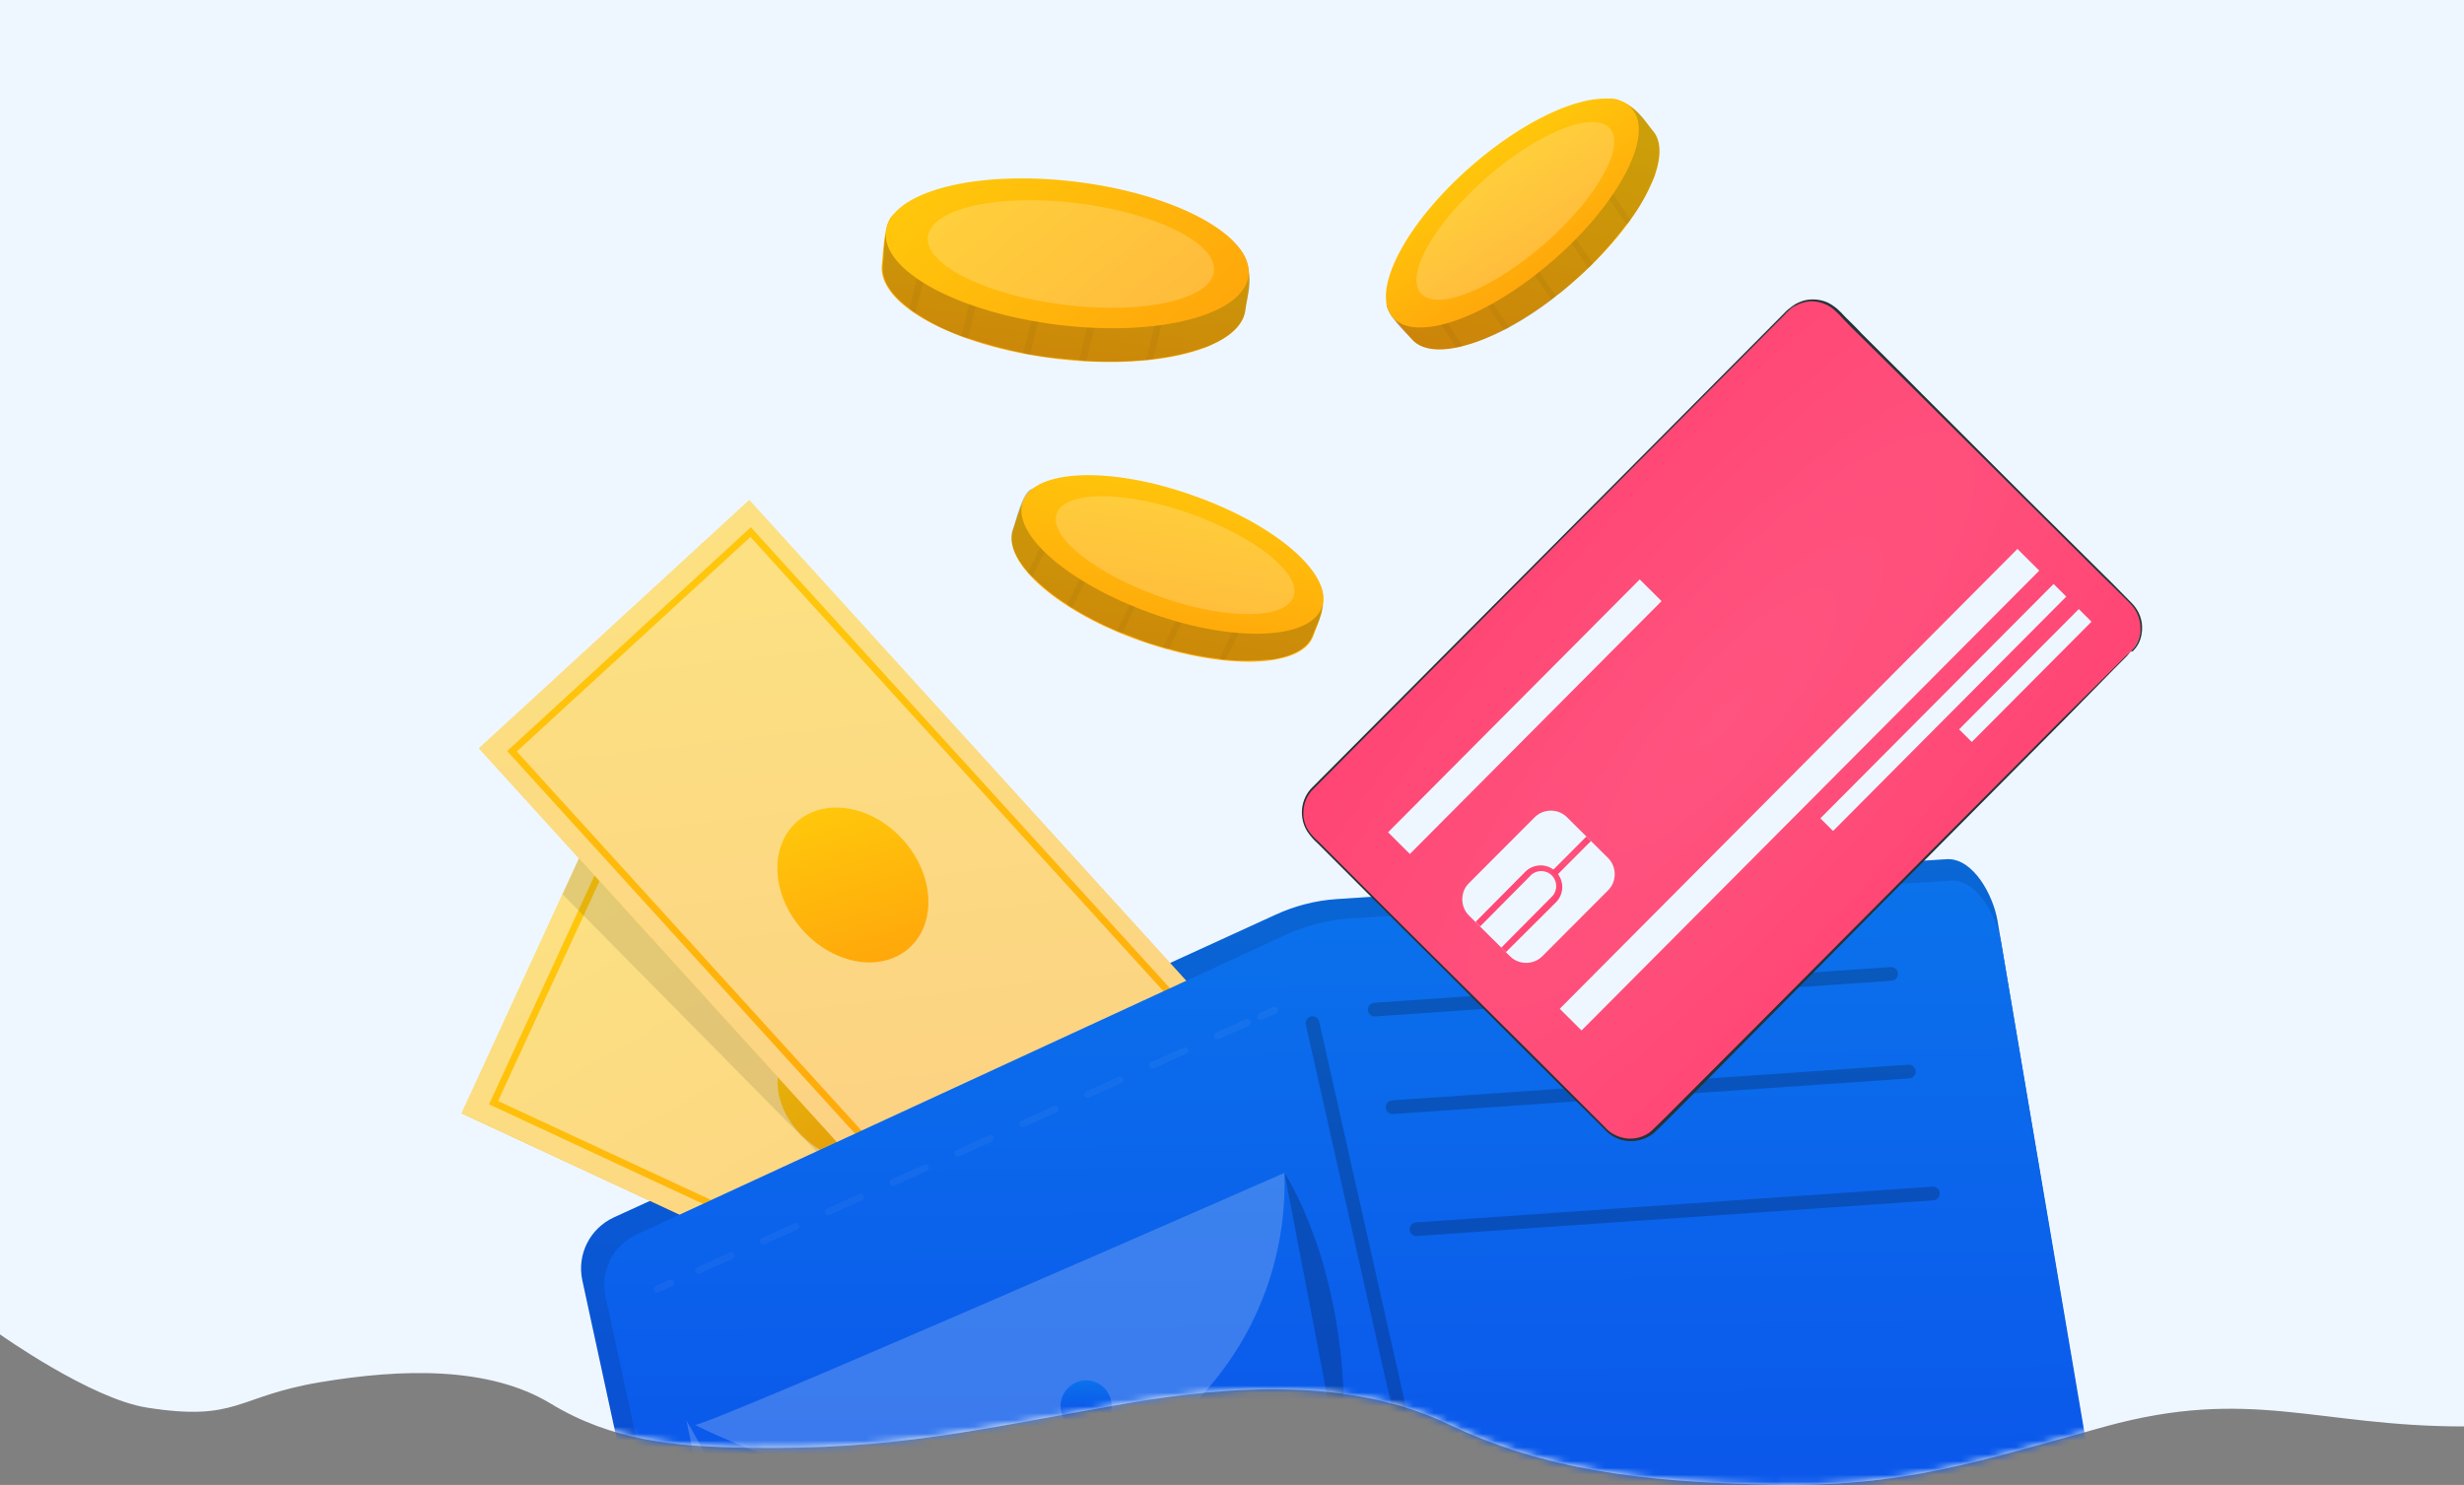<svg width="360" height="217" viewBox="0 0 360 217" fill="none" xmlns="http://www.w3.org/2000/svg">
<rect x="0" y="0" width="360" height="217" fill="#808080" stroke="none"/>
<path d="M360 0V208.449C338.497 208.449 328.827 202.633 307.624 208.449C288.969 213.566 278.169 217.361 258.829 216.973C239.977 216.594 225.756 214.843 211.589 208.108C197.407 201.322 179.905 202.427 164.425 205.113C142.893 208.868 130.976 211.911 109.131 211.574C98.608 211.377 89.446 210.562 80.46 205.113C71.475 199.665 58.789 199.961 46.653 202.008C34.517 204.056 34.707 207.779 21.474 205.7C13.248 204.408 0 195 0 195V0H360Z" fill="#EEF7FF"/>
<mask id="mask0" mask-type="alpha" maskUnits="userSpaceOnUse" x="0" y="0" width="360" height="217">
<path d="M360 0V208.449C338.497 208.449 328.827 202.633 307.624 208.449C288.969 213.566 278.169 217.361 258.829 216.973C239.977 216.594 225.756 214.843 211.589 208.108C197.407 201.322 179.905 202.427 164.425 205.113C142.893 208.868 130.976 211.911 109.131 211.574C98.608 211.377 89.446 210.562 80.46 205.113C71.475 199.665 58.789 199.961 46.653 202.008C34.517 204.056 34.707 207.779 21.474 205.7C13.248 204.408 0 195 0 195V0H360Z" fill="#EEF7FF"/>
</mask>
<g mask="url(#mask0)">
<path d="M284.504 125.551L195.37 131.382C192.251 131.577 189.137 132.382 186.286 133.707L89.695 177.9C86.239 179.491 84.271 183.248 85.076 187.074L101.526 262.974C102.509 267.408 106.947 270.164 111.36 269.176C112.052 268.997 112.658 268.819 113.262 268.466L208.524 219.842L296.806 216.281C301.051 216.165 304.321 212.573 304.206 208.307C304.203 207.959 304.202 207.698 304.113 207.35L291.843 134.556C291.211 130.817 288.316 125.438 284.504 125.551Z" fill="url(#paint0_linear)"/>
<path opacity="0.1" d="M284.504 125.551L195.37 131.382C192.251 131.577 189.137 132.382 186.286 133.707L89.695 177.9C86.239 179.491 84.271 183.248 85.076 187.074L101.526 262.974C102.509 267.408 106.947 270.164 111.36 269.176C112.052 268.997 112.658 268.819 113.262 268.466L208.524 219.842L296.806 216.281C301.051 216.165 304.321 212.573 304.206 208.307C304.203 207.959 304.202 207.698 304.113 207.35L291.843 134.556C291.211 130.817 288.316 125.438 284.504 125.551Z" fill="black"/>
<path d="M89.916 113.9L67.426 162.695L161.966 206.661L184.456 157.867L89.916 113.9Z" fill="url(#paint1_linear)"/>
<path opacity="0.5" d="M184.459 157.831L161.963 206.665L67.424 162.658L82.184 130.676L89.92 113.824L92.954 115.255L184.459 157.831Z" fill="#FAFAFA"/>
<path d="M91.968 118.059L72.113 161.137L160.571 202.274L180.426 159.197L91.968 118.059Z" stroke="url(#paint2_linear)" stroke-miterlimit="10"/>
<path d="M136.697 165.089C138.981 160.133 135.831 153.788 129.661 150.919C123.49 148.049 116.636 149.741 114.351 154.697C112.067 159.653 115.217 165.998 121.388 168.867C127.558 171.737 134.412 170.045 136.697 165.089Z" fill="url(#paint3_linear)"/>
<path opacity="0.1" d="M149.674 177.943L138.583 187.792L82.187 130.675L89.923 113.823L92.957 115.254L149.674 177.943Z" fill="black"/>
<path d="M109.47 73.087L69.973 109.364L140.228 186.653L179.725 150.375L109.47 73.087Z" fill="url(#paint4_linear)"/>
<path opacity="0.5" d="M109.47 73.087L69.973 109.364L140.228 186.653L179.725 150.375L109.47 73.087Z" fill="#FAFAFA"/>
<path d="M109.671 77.759L74.801 109.786L140.536 182.102L175.405 150.075L109.671 77.759Z" stroke="url(#paint5_linear)" stroke-miterlimit="10"/>
<path d="M132.913 138.462C136.925 134.777 136.46 127.7 131.875 122.656C127.289 117.611 120.32 116.509 116.307 120.194C112.295 123.879 112.76 130.956 117.346 136C121.931 141.045 128.901 142.147 132.913 138.462Z" fill="url(#paint6_linear)"/>
<path d="M285.044 128.682L197.121 134.244C194.003 134.439 190.975 135.243 188.124 136.482L93.004 180.403C89.548 181.994 87.666 185.75 88.471 189.489L105.009 265.563C105.992 269.996 110.256 272.754 114.67 271.766C115.362 271.587 115.967 271.409 116.571 271.056L210.449 222.703L297.519 219.324C301.677 219.122 304.947 215.617 304.832 211.438C304.83 211.09 304.828 210.742 304.739 210.481L292.384 137.775C291.752 133.948 288.855 128.482 285.044 128.682Z" fill="url(#paint7_linear)"/>
<path opacity="0.2" d="M200.852 147.537L276.296 142.324" stroke="black" stroke-width="2" stroke-linecap="round" stroke-linejoin="round"/>
<path opacity="0.2" d="M191.762 149.515L206.052 213.069" stroke="black" stroke-width="2" stroke-linecap="round" stroke-linejoin="round"/>
<path opacity="0.2" d="M100.297 207.603L110.329 256.471C110.329 256.471 117.653 237.003 100.297 207.603Z" fill="#FAFAFA"/>
<path opacity="0.2" d="M101.51 208.205C101.863 209.073 187.665 171.398 187.665 171.398C188.212 188.547 179.219 204.541 164.196 212.828C138.469 227.544 101.51 208.205 101.51 208.205Z" fill="#FAFAFA"/>
<path d="M158.714 209.21C160.771 209.196 162.429 207.508 162.415 205.441C162.401 203.373 160.722 201.708 158.664 201.722C156.606 201.736 154.949 203.424 154.962 205.491C154.976 207.559 156.656 209.224 158.714 209.21Z" fill="url(#paint8_linear)"/>
<path opacity="0.2" d="M187.664 171.398C187.664 171.398 198.432 187.433 196.014 214.966L187.664 171.398Z" fill="black"/>
<g opacity="0.2">
<path opacity="0.2" d="M96.009 188.388L97.996 187.504" stroke="#FAFAFA" stroke-linecap="round" stroke-linejoin="round"/>
<path opacity="0.2" d="M102.053 185.648L182.233 149.405" stroke="#FAFAFA" stroke-linecap="round" stroke-linejoin="round" stroke-dasharray="5.2 5.2"/>
<path opacity="0.2" d="M184.221 148.521L186.208 147.637" stroke="#FAFAFA" stroke-linecap="round" stroke-linejoin="round"/>
</g>
<path opacity="0.2" d="M203.457 161.8L278.901 156.587" stroke="black" stroke-width="2" stroke-linecap="round" stroke-linejoin="round"/>
<path opacity="0.2" d="M206.957 179.627L282.401 174.414" stroke="black" stroke-width="2" stroke-linecap="round" stroke-linejoin="round"/>
<path d="M311.29 95.241L241.834 165.023C239.847 167.025 236.663 167.025 234.709 165.08L191.816 122.371C189.811 120.382 189.806 117.198 191.749 115.247L261.206 45.465C263.192 43.463 266.377 43.462 268.382 45.452L311.274 88.161C313.272 90.055 313.277 93.239 311.29 95.241Z" fill="url(#paint9_radial)"/>
<path d="M311.289 95.241C311.463 95.038 311.682 94.784 311.856 94.581C312.373 93.877 312.686 92.998 312.716 92.14C312.797 90.708 312.311 89.319 311.28 88.255C310.096 87.06 308.657 85.647 307.066 84.102L280.433 57.669C277.607 54.886 274.672 51.921 271.591 48.919C270.821 48.169 270.051 47.418 269.274 46.573C268.496 45.728 267.77 44.927 266.738 44.481C265.706 44.035 264.601 43.88 263.532 44.198C262.972 44.335 262.513 44.559 262.011 44.834C261.56 45.153 261.117 45.566 260.767 45.973L239.839 67.023L191.849 115.334C190.787 116.364 190.328 117.824 190.443 119.337C190.544 120.042 190.74 120.74 191.168 121.374C191.597 122.007 192.062 122.495 192.621 122.976C194.728 125.053 196.791 127.18 198.898 129.256C203.068 133.46 207.18 137.526 211.19 141.504C219.262 149.504 227.079 157.285 234.438 164.672C235.274 165.656 236.458 166.232 237.752 166.373C238.996 166.471 240.254 166.139 241.236 165.305C243.055 163.601 244.816 161.758 246.584 160.01L256.743 149.84L274.978 131.51L301.429 104.961L308.633 97.816L310.532 95.916L311.289 95.241C311.289 95.241 311.114 95.445 310.721 95.902L308.822 97.802L301.676 105.085L275.276 131.678L257.091 150.052L246.94 160.316C245.172 162.064 243.455 163.856 241.592 165.611C240.515 166.452 239.213 166.835 237.876 166.744C236.538 166.654 235.251 165.99 234.365 164.963C226.911 157.582 219.145 149.845 211.067 141.751C207.005 137.729 202.893 133.663 198.774 129.503C196.667 127.427 194.604 125.3 192.497 123.223C191.938 122.742 191.415 122.116 190.986 121.482C189.737 119.437 190.009 116.755 191.733 115.058L239.73 66.841L260.658 45.791C261.051 45.334 261.502 45.015 261.997 44.645C262.448 44.326 263.001 44.095 263.605 43.907C264.724 43.633 265.968 43.731 267.051 44.22C267.545 44.468 268.046 44.811 268.453 45.161C268.86 45.511 269.223 45.911 269.637 46.356C270.407 47.106 271.228 47.901 271.955 48.702C274.992 51.754 277.97 54.669 280.753 57.503C291.919 68.694 301.022 77.757 307.342 83.987C308.934 85.531 310.277 86.952 311.513 88.19C312.544 89.254 313.081 90.687 312.956 92.17C312.883 93.079 312.613 93.907 312.053 94.661C311.922 94.814 311.747 95.017 311.616 95.169L311.289 95.241Z" fill="#263238"/>
<path d="M265.964 119.587L267.82 121.432L301.891 87.183L300.036 85.337L265.964 119.587Z" fill="#EEF7FF"/>
<path d="M286.234 106.58L288.089 108.425L305.573 90.85L303.718 89.005L286.234 106.58Z" fill="#EEF7FF"/>
<path d="M214.595 129.085L224.222 119.43C225.502 118.146 227.64 118.129 228.926 119.412L234.941 125.379C236.227 126.661 236.247 128.798 234.966 130.082L225.339 139.737C224.059 141.02 221.921 141.038 220.635 139.755L214.62 133.788C213.334 132.506 213.314 130.369 214.595 129.085Z" fill="#EEF7FF"/>
<path d="M220.018 139.137L219.349 138.474L226.678 131.082C227.565 130.255 227.603 128.874 226.775 127.985C225.946 127.096 224.565 127.057 223.677 127.884C223.634 127.934 223.634 127.934 223.59 127.985L216.262 135.377L215.593 134.714L222.921 127.322C224.209 126.133 226.209 126.173 227.4 127.463C228.541 128.709 228.539 130.562 227.397 131.789L220.018 139.137Z" fill="url(#paint10_radial)"/>
<path d="M226.714 127.323L227.379 127.986L232.44 122.909L231.775 122.246L226.714 127.323Z" fill="url(#paint11_radial)"/>
<path d="M202.801 121.624L205.988 124.794L242.759 87.844L239.572 84.673L202.801 121.624Z" fill="#EEF7FF"/>
<path d="M227.884 147.415L231.071 150.585L297.943 83.387L294.756 80.216L227.884 147.415Z" fill="#EEF7FF"/>
<path d="M191.9 92.874C190.254 97.674 178.986 97.95 166.866 93.739C154.745 89.528 146.361 82.232 148.007 77.431C148.382 76.364 149.456 72.206 150.725 71.612C155.033 69.455 163.659 73.249 172.863 76.489C181.533 79.496 191.261 81.223 192.984 85.75C194.084 88.392 192.343 91.454 191.9 92.874Z" fill="url(#paint12_linear)"/>
<path opacity="0.2" d="M192.978 85.662C193.87 89.275 192.408 91.101 191.807 92.791C191.205 94.481 189.277 95.722 186.527 96.223C186.186 96.329 185.84 96.349 185.494 96.368C183.335 96.575 181.168 96.608 179.072 96.375C178.726 96.394 178.461 96.322 178.111 96.254C175.578 95.959 173.122 95.484 170.651 94.749L169.772 94.537C168.801 94.242 167.743 93.952 166.768 93.57C165.792 93.188 164.817 92.806 163.841 92.424L163.043 92.119C160.823 91.196 158.588 90.012 156.522 88.731L155.801 88.248C154.004 87.127 152.279 85.74 150.809 84.252C150.535 84.005 150.348 83.754 150.165 83.59C148.219 81.343 147.317 79.126 147.995 77.257C148.452 76.098 149.271 72.041 150.714 71.438C152.502 70.816 154.492 70.705 156.338 71.126L157.213 71.252C161.601 72.142 167.185 74.274 172.851 76.314C179.575 78.645 187.52 81.082 191.416 84.092C191.686 84.251 191.873 84.503 192.142 84.662C192.425 85.082 192.786 85.324 192.978 85.662Z" fill="black"/>
<g opacity="0.2">
<path opacity="0.2" d="M157.531 70.624L157.136 71.344L150.812 84.339C150.538 84.093 150.351 83.842 150.169 83.677L156.261 71.218L156.728 70.233L157.531 70.624Z" fill="black"/>
</g>
<g opacity="0.2">
<path opacity="0.2" d="M163.175 75.457L156.615 88.901L155.894 88.418L162.372 75.066L163.175 75.457Z" fill="black"/>
</g>
<g opacity="0.2">
<path opacity="0.2" d="M176.911 82.194L170.746 94.918L169.866 94.706L176.108 81.803L176.911 82.194Z" fill="black"/>
</g>
<g opacity="0.2">
<path opacity="0.2" d="M170.492 79.062L163.937 92.593L163.139 92.289L169.776 78.666L170.492 79.062Z" fill="black"/>
</g>
<g opacity="0.2">
<path opacity="0.2" d="M185.086 84.095L179.075 96.462C178.729 96.481 178.465 96.409 178.114 96.341L184.283 83.704L185.086 84.095Z" fill="black"/>
</g>
<path d="M193.145 88.705C191.499 93.505 180.328 93.951 168.289 89.648C156.25 85.345 147.784 78.141 149.43 73.34C151.076 68.54 162.247 68.095 174.286 72.397C186.32 76.613 194.791 83.905 193.145 88.705Z" fill="url(#paint13_linear)"/>
<path opacity="0.2" d="M188.984 87.192C187.781 90.573 179.104 90.618 169.545 87.224C159.986 83.83 153.182 78.452 154.386 75.072C155.589 71.691 164.265 71.646 173.824 75.04C183.383 78.433 190.187 83.812 188.984 87.192Z" fill="white"/>
<path d="M181.961 45.264C181.324 51.055 168.652 54.2 154.06 52.393C139.467 50.587 128.198 44.497 128.835 38.706C129.023 37.388 129.102 32.5 130.434 31.467C134.757 28 145.374 30.114 156.559 31.5C167.042 32.749 178.386 32.295 181.504 36.918C183.396 39.778 182.13 43.598 181.961 45.264Z" fill="url(#paint14_linear)"/>
<path opacity="0.2" d="M181.503 36.918C183.448 40.734 182.192 43.158 181.96 45.264C181.729 47.37 179.829 49.132 176.863 50.431C176.526 50.624 176.098 50.735 175.757 50.841C173.372 51.671 170.969 52.153 168.556 52.461C168.21 52.48 167.864 52.499 167.522 52.606C164.585 52.856 161.725 52.927 158.764 52.743L157.716 52.627C156.496 52.52 155.361 52.408 154.14 52.302C152.919 52.195 151.78 51.996 150.555 51.803C150.204 51.735 149.853 51.667 149.589 51.595C146.868 51.048 144.138 50.328 141.485 49.428C141.135 49.361 140.865 49.201 140.515 49.133C138.213 48.302 135.983 47.205 133.912 45.837C133.551 45.595 133.282 45.436 133.008 45.19C130.207 43.165 128.694 40.894 129.002 38.61C129.186 37.204 129.101 32.5 130.602 31.37C132.102 30.24 134.246 29.773 136.841 29.629L137.88 29.571C143.081 29.457 149.824 30.565 156.726 31.403C164.854 32.435 174.352 33.129 179.609 35.628C179.878 35.787 180.234 35.942 180.503 36.101C180.69 36.352 181.137 36.589 181.503 36.918Z" fill="black"/>
<g opacity="0.2">
<path opacity="0.2" d="M137.932 28.784L137.72 29.667L133.739 45.846C133.379 45.605 133.11 45.445 132.836 45.199L136.59 29.643L136.87 28.407L137.932 28.784Z" fill="black"/>
</g>
<g opacity="0.2">
<path opacity="0.2" d="M145.438 32.815L141.399 49.52C141.048 49.452 140.779 49.293 140.428 49.225L144.471 32.607L145.438 32.815Z" fill="black"/>
</g>
<g opacity="0.2">
<path opacity="0.2" d="M162.512 37.013L158.685 52.834L157.637 52.718L161.54 36.718L162.512 37.013Z" fill="black"/>
</g>
<g opacity="0.2">
<path opacity="0.2" d="M154.596 35.097L150.475 51.895C150.124 51.827 149.773 51.759 149.508 51.687L153.624 34.803L154.596 35.097Z" fill="black"/>
</g>
<g opacity="0.2">
<path opacity="0.2" d="M172.236 37.17L168.473 52.552C168.126 52.572 167.78 52.591 167.438 52.697L171.269 36.963L172.236 37.17Z" fill="black"/>
</g>
<path d="M182.421 40.255C183.121 34.479 171.826 28.348 157.194 26.561C142.562 24.774 130.134 28.007 129.434 33.784C128.735 39.56 140.03 45.691 154.662 47.478C169.293 49.265 181.722 46.032 182.421 40.255Z" fill="url(#paint15_linear)"/>
<path opacity="0.2" d="M177.361 39.669C177.858 35.564 168.903 31.093 157.359 29.683C145.815 28.273 136.053 30.458 135.556 34.563C135.059 38.669 144.015 43.14 155.559 44.55C167.103 45.96 176.864 43.775 177.361 39.669Z" fill="white"/>
<path d="M241.475 19.092C244.809 22.918 239.455 32.895 229.76 41.282C220.066 49.668 209.595 53.388 206.261 49.562C205.517 48.644 202.494 45.759 202.587 44.272C202.93 39.456 210.436 33.895 217.803 27.381C224.674 21.332 231.028 13.741 235.839 14.434C238.732 14.971 240.548 18.009 241.475 19.092Z" fill="url(#paint16_linear)"/>
<path opacity="0.2" d="M235.843 14.521C239.457 15.541 240.273 17.763 241.475 19.092C242.676 20.42 242.718 22.773 241.823 25.438C241.755 25.791 241.596 26.061 241.442 26.419C240.595 28.384 239.571 30.272 238.277 32.001C238.118 32.272 237.96 32.542 237.709 32.73C236.17 34.734 234.54 36.656 232.732 38.5L232.073 39.147C231.332 39.886 230.587 40.538 229.76 41.281C228.933 42.025 228.188 42.677 227.351 43.246C227.101 43.435 226.851 43.623 226.687 43.806C224.774 45.308 222.677 46.645 220.571 47.808C220.321 47.997 220.067 48.098 219.812 48.199C217.869 49.179 215.917 49.985 213.778 50.54C213.437 50.646 213.177 50.66 212.836 50.767C209.918 51.364 207.558 51.059 206.261 49.562C205.43 48.648 202.417 45.938 202.586 44.272C202.919 42.422 203.775 40.63 205.088 39.249C205.247 38.979 205.497 38.79 205.655 38.52C208.594 35.13 213.244 31.297 217.802 27.381C223.188 22.722 229.209 16.982 233.79 15.07C234.045 14.969 234.386 14.863 234.641 14.762C235.074 14.738 235.415 14.632 235.843 14.521Z" fill="black"/>
<g opacity="0.2">
<path opacity="0.2" d="M205.192 37.938L205.663 38.61L213.786 50.624C213.444 50.731 213.185 50.745 212.843 50.851L205.095 39.339L204.528 38.499L205.192 37.938Z" fill="black"/>
</g>
<g opacity="0.2">
<path opacity="0.2" d="M212.173 35.458L220.488 47.81C220.238 47.999 219.983 48.1 219.728 48.202L211.418 35.936L212.173 35.458Z" fill="black"/>
</g>
<g opacity="0.2">
<path opacity="0.2" d="M224.805 26.909L232.736 38.585L232.077 39.233L224.137 27.382L224.805 26.909Z" fill="black"/>
</g>
<g opacity="0.2">
<path opacity="0.2" d="M218.95 30.896L227.356 43.331C227.106 43.519 226.856 43.708 226.692 43.891L218.282 31.369L218.95 30.896Z" fill="black"/>
</g>
<g opacity="0.2">
<path opacity="0.2" d="M230.536 20.66L238.193 32.091C238.034 32.361 237.875 32.632 237.625 32.82L229.781 21.138L230.536 20.66Z" fill="black"/>
</g>
<path d="M226.923 38.047C236.58 29.636 241.74 19.724 238.449 15.909C235.157 12.093 224.661 15.819 215.004 24.229C205.348 32.64 200.188 42.552 203.479 46.367C206.77 50.183 217.267 46.457 226.923 38.047Z" fill="url(#paint17_linear)"/>
<path opacity="0.2" d="M225.595 35.68C233.227 29.034 237.533 21.465 235.213 18.776C232.894 16.087 224.827 19.296 217.196 25.942C209.564 32.589 205.258 40.157 207.578 42.846C209.897 45.535 217.964 42.327 225.595 35.68Z" fill="white"/>
</g>
<defs>
<linearGradient id="paint0_linear" x1="194.082" y1="126.165" x2="195.053" y2="268.795" gradientUnits="userSpaceOnUse">
<stop stop-color="#0B72EB"/>
<stop offset="1" stop-color="#0B47EB"/>
</linearGradient>
<linearGradient id="paint1_linear" x1="78.671" y1="138.298" x2="124.134" y2="218.537" gradientUnits="userSpaceOnUse">
<stop stop-color="#FFC60B"/>
<stop offset="1" stop-color="#FFA60B"/>
</linearGradient>
<linearGradient id="paint2_linear" x1="82.041" y1="139.598" x2="121.651" y2="214.285" gradientUnits="userSpaceOnUse">
<stop stop-color="#FFC60B"/>
<stop offset="1" stop-color="#FFA60B"/>
</linearGradient>
<linearGradient id="paint3_linear" x1="114.351" y1="154.697" x2="130.16" y2="173.224" gradientUnits="userSpaceOnUse">
<stop stop-color="#FFC60B"/>
<stop offset="1" stop-color="#FFA60B"/>
</linearGradient>
<linearGradient id="paint4_linear" x1="89.721" y1="91.226" x2="100.521" y2="182.942" gradientUnits="userSpaceOnUse">
<stop stop-color="#FFC60B"/>
<stop offset="1" stop-color="#FFA60B"/>
</linearGradient>
<linearGradient id="paint5_linear" x1="92.236" y1="93.772" x2="99.782" y2="178.085" gradientUnits="userSpaceOnUse">
<stop stop-color="#FFC60B"/>
<stop offset="1" stop-color="#FFA60B"/>
</linearGradient>
<linearGradient id="paint6_linear" x1="116.307" y1="120.194" x2="123.722" y2="143.439" gradientUnits="userSpaceOnUse">
<stop stop-color="#FFC60B"/>
<stop offset="1" stop-color="#FFA60B"/>
</linearGradient>
<linearGradient id="paint7_linear" x1="196.093" y1="129.284" x2="197.06" y2="271.394" gradientUnits="userSpaceOnUse">
<stop stop-color="#0B72EB"/>
<stop offset="1" stop-color="#0B47EB"/>
</linearGradient>
<linearGradient id="paint8_linear" x1="158.664" y1="201.722" x2="158.715" y2="209.21" gradientUnits="userSpaceOnUse">
<stop stop-color="#0B72EB"/>
<stop offset="1" stop-color="#0B47EB"/>
</linearGradient>
<radialGradient id="paint9_radial" cx="0" cy="0" r="1" gradientUnits="userSpaceOnUse" gradientTransform="translate(251.52 105.244) rotate(40.689) scale(90.83 318.659)">
<stop stop-color="#FF547F"/>
<stop offset="1" stop-color="#FF3366"/>
</radialGradient>
<radialGradient id="paint10_radial" cx="0" cy="0" r="1" gradientUnits="userSpaceOnUse" gradientTransform="translate(222.42 132.178) rotate(40.689) scale(8.244 38.7)">
<stop stop-color="#FF547F"/>
<stop offset="1" stop-color="#FF3366"/>
</radialGradient>
<radialGradient id="paint11_radial" cx="0" cy="0" r="1" gradientUnits="userSpaceOnUse" gradientTransform="translate(229.577 125.116) rotate(-45.089) scale(8.388 2.656)">
<stop stop-color="#FF547F"/>
<stop offset="1" stop-color="#FF3366"/>
</radialGradient>
<linearGradient id="paint12_linear" x1="169.855" y1="70.076" x2="165.085" y2="98.657" gradientUnits="userSpaceOnUse">
<stop stop-color="#FFC60B"/>
<stop offset="1" stop-color="#FFA60B"/>
</linearGradient>
<linearGradient id="paint13_linear" x1="170.615" y1="68.75" x2="166.677" y2="94.604" gradientUnits="userSpaceOnUse">
<stop stop-color="#FFC60B"/>
<stop offset="1" stop-color="#FFA60B"/>
</linearGradient>
<linearGradient id="paint14_linear" x1="155.052" y1="28.605" x2="152.045" y2="54.944" gradientUnits="userSpaceOnUse">
<stop stop-color="#FFC60B"/>
<stop offset="1" stop-color="#FFA60B"/>
</linearGradient>
<linearGradient id="paint15_linear" x1="129.434" y1="33.784" x2="156.638" y2="66.264" gradientUnits="userSpaceOnUse">
<stop stop-color="#FFC60B"/>
<stop offset="1" stop-color="#FFA60B"/>
</linearGradient>
<linearGradient id="paint16_linear" x1="221.539" y1="15.141" x2="212.426" y2="50.522" gradientUnits="userSpaceOnUse">
<stop stop-color="#FFC60B"/>
<stop offset="1" stop-color="#FFA60B"/>
</linearGradient>
<linearGradient id="paint17_linear" x1="215.004" y1="24.229" x2="225.635" y2="40.741" gradientUnits="userSpaceOnUse">
<stop stop-color="#FFC60B"/>
<stop offset="1" stop-color="#FFA60B"/>
</linearGradient>
</defs>
</svg>
